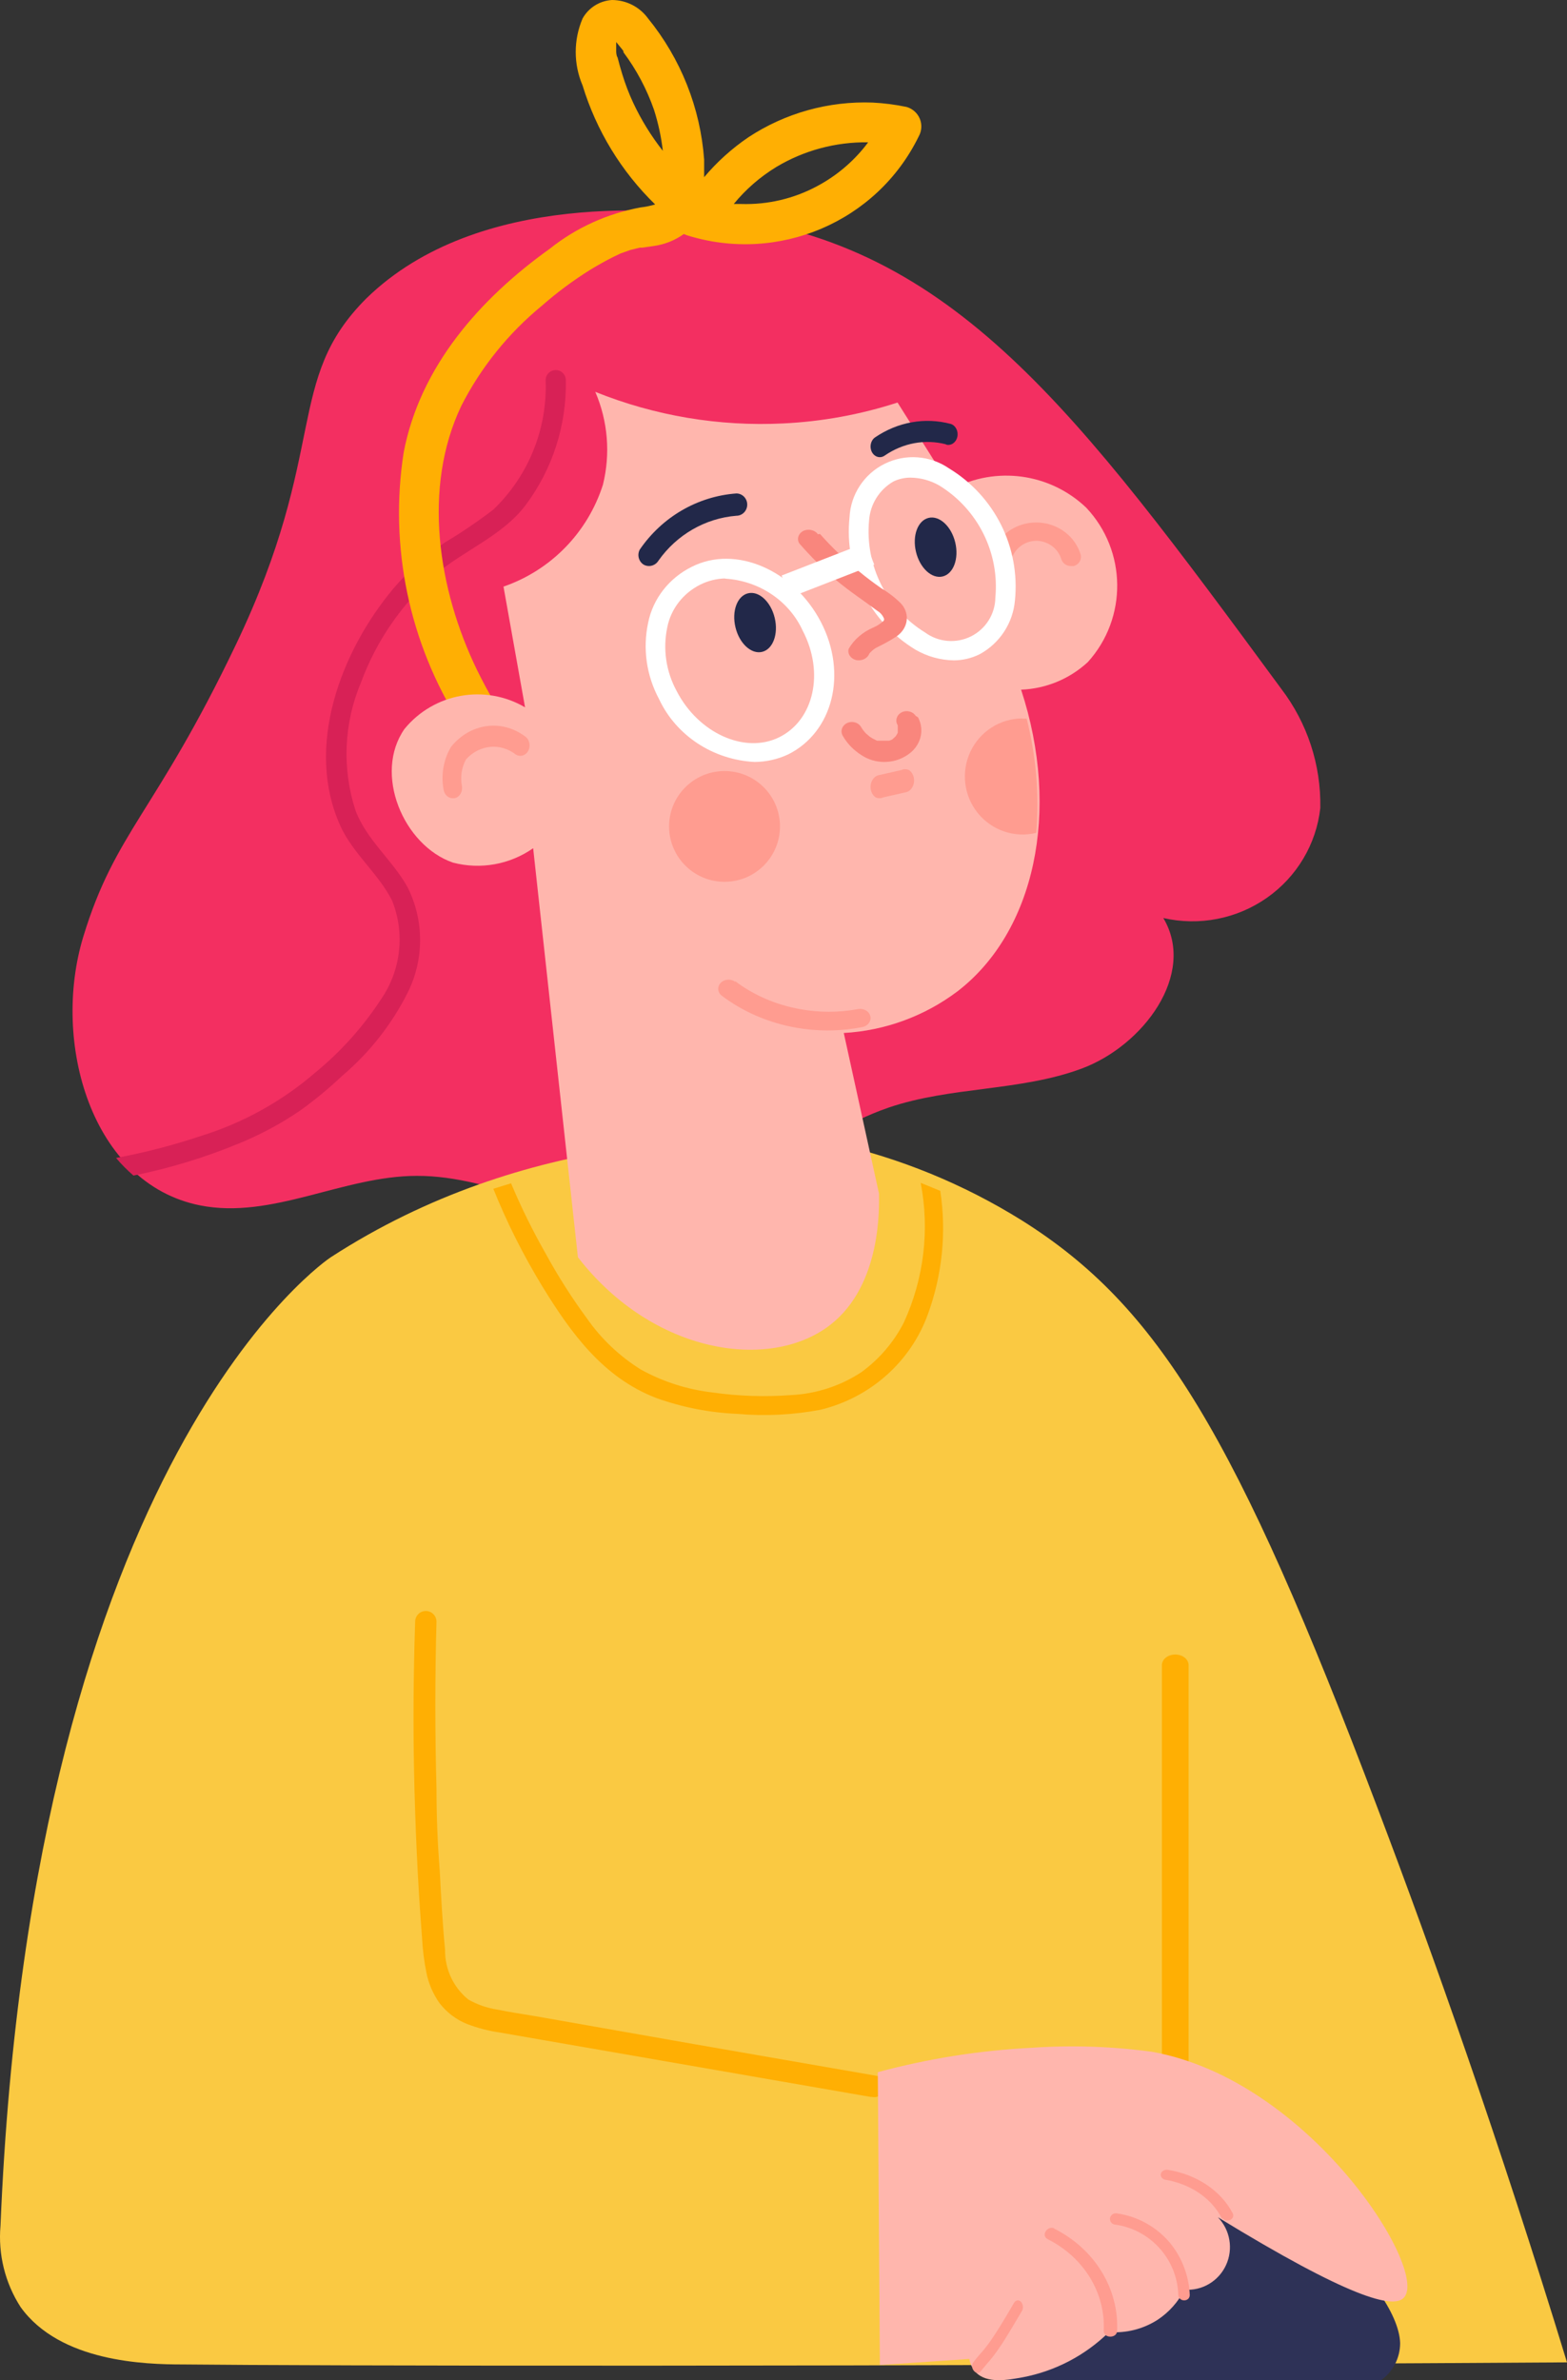 <?xml version="1.0" encoding="UTF-8"?>
<svg width="216px" height="328px" viewBox="0 0 216 328" version="1.1" xmlns="http://www.w3.org/2000/svg" xmlns:xlink="http://www.w3.org/1999/xlink">
    <rect x="0" y="0" width="216" height="328" fill="#333333" stroke="none"/>
    <title>Student 1</title>
    <g id="Page-1" stroke="none" stroke-width="1" fill="none" fill-rule="evenodd">
        <g id="Artboard-1" transform="translate(-215, -1803)">
            <g id="Student-1" transform="translate(215, 1803)">
                <path d="M92.702,29.796 C60.499,33.641 43.689,56.461 15.415,94.885 C11.794,99.62 9.889,105.417 10.005,111.348 C10.556,116.324 13.237,120.83 17.373,123.727 C21.509,126.625 26.704,127.637 31.645,126.508 C27.04,134.231 34.415,144.115 42.916,147.262 C51.418,150.408 60.95,149.709 69.516,152.633 C81.109,156.606 90.319,166.903 102.556,167.92 C113.441,168.81 123.649,161.977 134.566,162.04 C144.678,162.04 154.5,168.079 164.418,166.108 C179.457,163.121 184.932,143.575 180.52,129.083 C176.108,114.59 170.537,111.984 159.459,88.783 C146.578,61.832 152.857,52.456 141.49,41.11 C125.968,25.982 99.433,28.969 92.702,29.796 Z" id="Path" fill="#F32F61" fill-rule="nonzero" transform="translate(96, 98.5) scale(-1, 1) translate(-96, -98.5) "></path>
                <path d="M66.292,156.537 C60.501,154.743 55.143,151.774 50.553,147.816 C47.023,144.925 43.959,141.509 41.469,137.688 C38.714,133.69 38.15,128.58 39.965,124.079 C41.852,120.373 45.275,117.689 47.035,113.92 C52.057,102.994 47.035,89.8 39.805,81.142 C37.735,78.693 35.334,76.542 32.672,74.753 C30.358,73.37 28.126,71.855 25.986,70.216 C21.15,65.572 18.531,59.085 18.788,52.39 C18.788,51.622 18.165,51 17.397,51 C16.628,51 16.005,51.622 16.005,52.39 C15.883,58.599 17.842,64.671 21.571,69.641 C24.77,73.858 30.017,75.807 34.047,79.225 C38.641,83.245 42.149,88.353 44.252,94.081 C46.614,99.679 46.875,105.94 44.987,111.715 C43.42,115.805 39.901,118.52 37.822,122.258 C35.517,126.841 35.517,132.243 37.822,136.826 C40.03,141.204 43.098,145.094 46.843,148.263 C48.653,149.977 50.576,151.567 52.601,153.023 C55.266,154.844 58.119,156.375 61.11,157.591 C65.787,159.522 70.64,160.998 75.601,162 C76.465,161.257 77.268,160.445 78,159.572 C74.032,158.832 70.12,157.817 66.292,156.537 Z" id="Path" fill="#D82156" fill-rule="nonzero" transform="translate(47, 106.5) scale(-1, 1) translate(-47, -106.5) "></path>
                <path d="M126.359,62.365 C124.108,50.523 115.844,41.163 106.228,34.287 C102.6,31.391 98.301,29.433 93.719,28.588 C93.033,28.508 92.355,28.37 91.693,28.174 C96.361,23.625 99.8,17.987 101.694,11.779 C102.956,8.828 102.956,5.498 101.694,2.547 C100.872,1.068 99.344,0.107 97.642,0 C95.68,0.007 93.84,0.942 92.69,2.515 C88.16,8.075 85.455,14.873 84.94,21.998 C84.94,22.762 84.94,23.59 84.94,24.418 C83.168,22.313 81.112,20.46 78.83,18.91 C73.774,15.581 67.789,13.911 61.721,14.135 C60.143,14.214 58.573,14.416 57.026,14.74 C56.204,14.981 55.536,15.578 55.211,16.364 C54.886,17.15 54.939,18.04 55.354,18.783 C61.103,30.58 74.746,36.39 87.351,32.408 L87.737,32.249 C88.973,33.132 90.408,33.7 91.918,33.905 L93.494,34.128 L93.815,34.128 L95.102,34.446 L96.452,34.923 L96.452,34.923 L96.452,34.923 L97.385,35.369 C98.478,35.91 99.539,36.515 100.601,37.152 C102.963,38.624 105.2,40.285 107.29,42.118 C111.92,45.916 115.708,50.62 118.416,55.935 C123.787,67.236 121.632,81.212 116.262,92.291 C115.49,93.851 114.654,95.474 113.753,96.907 C113.032,98.22 113.493,99.863 114.796,100.619 C116.098,101.375 117.771,100.972 118.577,99.708 C125.609,88.587 128.371,75.334 126.359,62.365 L126.359,62.365 Z M96.066,7.036 C96.388,6.59 96.742,6.208 97.063,5.794 L97.063,5.794 C97.063,5.794 97.063,6.399 97.063,6.558 C97.063,6.717 97.063,7.004 97.063,7.067 C97.063,7.131 97.063,7.64 96.87,7.927 C96.677,8.691 96.463,9.455 96.227,10.219 C95.816,11.568 95.311,12.887 94.716,14.167 C93.613,16.521 92.243,18.742 90.632,20.788 C90.854,18.865 91.263,16.967 91.854,15.122 C92.844,12.283 94.265,9.611 96.066,7.195 L96.066,7.036 Z M69.375,25.659 C66.794,24.287 64.527,22.401 62.718,20.12 L62.332,19.611 L62.332,19.611 C66.795,19.546 71.186,20.726 75.003,23.017 C77.229,24.377 79.208,26.099 80.856,28.111 L79.826,28.111 C76.185,28.225 72.578,27.379 69.375,25.659 Z" id="Shape" fill="#FFAF03" fill-rule="nonzero" transform="translate(91, 50.5) scale(-1, 1) translate(-91, -50.5) "></path>
                <path d="M101.191,157.505 C91.969,159.571 83.163,163.18 75.144,168.178 C56.27,180.031 45.558,197.81 26.143,249.076 C18.459,269.308 9.309,295.116 0,325.544 C99.948,326.181 172.924,326.022 190.841,325.831 C195.974,325.831 207.706,325.512 213.158,317.929 C215.302,314.602 216.277,310.656 215.932,306.714 C211.532,200.391 170.437,173.276 170.437,173.276 C143.434,155.752 114.454,156.326 101.191,157.505 Z" id="Path" fill="#FAC942" fill-rule="nonzero" transform="translate(108, 241.5) scale(-1, 1) translate(-108, -241.5) "></path>
                <path d="M160.16,229.467 L160.16,326.533 C160.16,327.343 160.984,328 162,328 C163.016,328 163.84,327.343 163.84,326.533 L163.84,229.467 C163.84,228.657 163.016,228 162,228 C160.984,228 160.16,228.657 160.16,229.467 L160.16,229.467 Z" id="Path" fill="#FFAF03" fill-rule="nonzero" transform="translate(162, 278) scale(-1, 1) translate(-162, -278) "></path>
                <path d="M84.885,194.267 C88.676,194.986 92.552,195.177 96.397,194.835 C100.197,194.673 103.95,193.938 107.523,192.656 C114.887,189.845 119.356,183.623 123.279,177.212 C125.885,172.935 128.133,168.456 130,163.821 L127.556,163.063 C126.173,166.352 124.595,169.557 122.829,172.664 C121.111,175.821 119.177,178.86 117.041,181.76 C115.078,184.551 112.563,186.924 109.645,188.74 C106.579,190.428 103.201,191.501 99.709,191.898 C96.132,192.403 92.508,192.52 88.905,192.245 C85.458,192.068 82.124,190.977 79.258,189.087 C76.787,187.285 74.782,184.938 73.405,182.234 C70.643,176.208 69.835,169.493 71.09,163 L68.389,164.105 C67.523,169.821 68.108,175.657 70.093,181.097 C72.458,187.649 78.015,192.597 84.885,194.267 Z" id="Path" fill="#FFAF03" fill-rule="nonzero" transform="translate(99, 179) scale(-1, 1) translate(-99, -179) "></path>
                <path d="M58.88,288.982 L104.501,281.066 L110.067,280.096 C111.608,279.877 113.121,279.487 114.578,278.933 C116.11,278.329 117.449,277.312 118.449,275.993 C119.335,274.725 119.945,273.282 120.24,271.76 C120.54,270.246 120.732,268.713 120.816,267.172 C120.966,265.211 121.104,263.24 121.232,261.259 C121.467,257.403 121.648,253.536 121.776,249.659 C122.075,241.042 122.075,232.318 121.776,223.486 C121.776,222.665 121.117,222 120.304,222 C119.492,222 118.833,222.665 118.833,223.486 C119.046,231.133 119.046,238.78 118.833,246.428 C118.833,250.219 118.684,253.999 118.385,257.769 C118.193,261.42 118.001,265.071 117.649,268.69 C117.685,271.35 116.505,273.877 114.45,275.54 C113.211,276.244 111.856,276.715 110.451,276.93 C108.723,277.285 106.964,277.544 105.236,277.834 L83.194,281.712 L58.081,286.074 C57.702,286.179 57.381,286.433 57.188,286.779 C56.996,287.125 56.949,287.534 57.057,287.916 C57.289,288.701 58.096,289.158 58.88,288.95 L58.88,288.982 Z" id="Path" fill="#FFAF03" fill-rule="nonzero" transform="translate(89.5, 255.5) scale(-1, 1) translate(-89.5, -255.5) "></path>
                <path d="M190.054,328 L138.612,328 C136.975,326.811 136.005,324.917 136,322.901 C136.223,314.731 154.252,297.566 170.305,300.29 C182.441,302.38 194.45,316.124 192.857,323.693 C192.439,325.402 191.451,326.92 190.054,328 L190.054,328 Z" id="Path" fill="#2E3257" fill-rule="nonzero" transform="translate(164.5, 314) scale(-1, 1) translate(-164.5, -314) "></path>
                <path d="M172.944,282.201 C167.365,281.809 161.762,281.991 156.219,282.744 C134.5,286.609 118.06,312.712 121.442,316.578 C122.865,318.303 129.093,316.578 147.114,305.555 C145.421,307.307 144.98,309.936 146.007,312.154 C147.034,314.372 149.314,315.714 151.73,315.523 C152.586,317.208 153.861,318.639 155.429,319.677 C157.425,320.956 159.775,321.55 162.132,321.37 C165.402,324.582 169.537,326.749 174.019,327.6 C175.979,327.951 178.983,328.558 180.532,326.865 C180.978,326.362 181.274,325.742 181.385,325.076 L193.715,325.907 L194,285.555 C187.117,283.696 180.059,282.572 172.944,282.201 Z" id="Path" fill="#FFB6AD" fill-rule="nonzero" transform="translate(157.5, 305) scale(-1, 1) translate(-157.5, -305) "></path>
                <path d="M161.546,305.773 C162.92,302.985 165.864,300.959 169.39,300.375 C169.834,300.271 170.093,299.884 169.969,299.512 C169.844,299.139 169.384,298.922 168.94,299.026 C165.015,299.674 161.714,301.891 160.099,304.964 C159.893,305.294 160.018,305.702 160.388,305.908 C160.78,306.095 161.278,305.988 161.513,305.665 L161.546,305.773 Z" id="Path" fill="#FF9C90" fill-rule="nonzero" transform="translate(165, 302.5) scale(-1, 1) translate(-165, -302.5) "></path>
                <path d="M162.998,305.023 C160.114,305.445 157.491,306.927 155.644,309.179 C154.033,311.196 153.106,313.672 153,316.249 C153,317.25 154.52,317.25 154.58,316.249 C154.735,311.282 158.485,307.164 163.424,306.54 C163.843,306.422 164.088,305.988 163.971,305.569 C163.84,305.161 163.416,304.923 162.998,305.023 L162.998,305.023 Z" id="Path" fill="#FF9C90" fill-rule="nonzero" transform="translate(158.5, 311) scale(-1, 1) translate(-158.5, -311) "></path>
                <path d="M152.647,307.133 C147.109,309.927 143.764,315.372 144.013,321.189 C144.013,322.27 145.896,322.27 145.861,321.189 C145.604,315.971 148.597,311.075 153.57,308.575 C154.601,308.051 153.57,306.609 152.647,307.101 L152.647,307.133 Z" id="Path" fill="#FF9C90" fill-rule="nonzero" transform="translate(149, 314.5) scale(-1, 1) translate(-149, -314.5) "></path>
                <path d="M134.178,318.537 C135.049,320.013 135.921,321.49 136.819,322.896 C137.268,323.563 137.717,324.231 138.218,324.864 C138.72,325.497 139.301,326.129 139.829,326.797 C140.358,327.465 141.44,326.34 140.807,325.497 C140.173,324.653 139.75,324.266 139.248,323.634 C138.747,323.001 138.271,322.333 137.822,321.63 C136.898,320.224 136.026,318.713 135.181,317.272 C135.052,317.098 134.876,317 134.693,317 C134.509,317 134.333,317.098 134.204,317.272 C134.074,317.443 134,317.678 134,317.922 C134,318.166 134.074,318.401 134.204,318.572 L134.178,318.537 Z" id="Path" fill="#FF9C90" fill-rule="nonzero" transform="translate(137.5, 322) scale(-1, 1) translate(-137.5, -322) "></path>
                <path d="M84.279,55.471 L76.77,67.403 C70.695,64.183 63.244,65.214 58.269,69.962 C52.664,75.909 52.567,85.17 58.046,91.234 C60.561,93.562 63.825,94.912 67.248,95.041 C61.752,111.77 65.363,128.436 76.035,136.625 C80.575,140.039 86.022,142.032 91.691,142.351 L86.835,164.487 C86.835,166.118 86.387,177.026 93.577,182.592 C101.852,188.99 117.956,186.654 128.341,173.251 L134.508,116.888 C137.724,119.14 141.766,119.865 145.563,118.872 C152.401,116.505 156.555,106.62 152.241,100.447 C148.185,95.503 141.142,94.242 135.626,97.472 L138.597,80.838 C132.069,78.588 126.987,73.381 124.89,66.795 C123.834,62.529 124.204,58.035 125.944,54 C117.722,57.307 108.881,58.791 100.031,58.35 C94.676,58.094 89.379,57.126 84.279,55.471 Z" id="Path" fill="#FFB6AD" fill-rule="nonzero" transform="translate(104, 120) scale(-1, 1) translate(-104, -120) "></path>
                <path d="M116.458,98.85 C115.475,100.69 116.117,102.907 117.969,104.071 C119.838,105.31 122.373,105.31 124.242,104.071 C125.316,103.396 126.195,102.495 126.804,101.445 C127.062,101.046 127.066,100.551 126.814,100.148 C126.562,99.745 126.092,99.495 125.582,99.492 C125.072,99.489 124.599,99.733 124.341,100.133 C124.211,100.349 124.069,100.558 123.914,100.759 C123.914,100.759 123.651,101.058 123.914,100.759 L123.651,101.058 L123.092,101.535 C123.092,101.535 122.83,101.744 123.092,101.535 L122.698,101.774 L122.107,102.072 C122.403,102.072 122.107,102.072 122.107,102.072 L121.713,102.072 L121.385,102.072 C121.746,102.072 121.385,102.072 121.385,102.072 L120.925,102.072 C120.629,102.072 121.188,102.072 120.925,102.072 L120.629,102.072 L120.432,102.072 L120.432,102.072 C120.432,102.072 119.94,101.923 119.874,101.774 L119.874,101.774 L119.874,101.774 L119.578,101.505 L119.578,101.505 L119.578,101.505 C119.511,101.433 119.456,101.353 119.414,101.266 L119.25,100.998 C119.086,100.7 119.25,101.177 119.25,100.998 L119.25,100.729 C119.25,100.401 119.25,100.729 119.25,100.729 C119.241,100.61 119.241,100.491 119.25,100.371 C119.25,100.133 119.25,100.64 119.25,100.371 L119.25,100.103 C119.25,100.103 119.25,100.103 119.25,100.103 L119.25,99.954 C119.649,99.336 119.421,98.541 118.741,98.179 C118.061,97.816 117.186,98.023 116.787,98.641 L116.458,98.85 Z" id="Path" fill="#F9867D" fill-rule="nonzero" transform="translate(121.5, 101.5) scale(-1, 1) translate(-121.5, -101.5) "></path>
                <path d="M121.023,109.152 L124.238,109.882 C124.579,110.039 124.957,110.039 125.299,109.882 C125.62,109.665 125.855,109.303 125.952,108.877 C126.048,108.452 125.999,107.997 125.813,107.616 C125.63,107.238 125.33,106.962 124.977,106.848 L121.762,106.118 C121.421,105.961 121.043,105.961 120.701,106.118 C120.38,106.335 120.145,106.697 120.048,107.123 C119.952,107.548 120.001,108.003 120.187,108.384 C120.37,108.762 120.67,109.038 121.023,109.152 L121.023,109.152 Z" id="Path" fill="#FF9C90" fill-rule="nonzero" transform="translate(123, 108) scale(-1, 1) translate(-123, -108) "></path>
                <path d="M100.004,105 C98.388,104.994 96.795,104.636 95.345,103.954 C89.177,100.877 87.152,92.817 90.847,85.71 C94.542,78.603 102.574,75.034 108.647,78.11 C111.773,79.659 113.986,82.493 114.655,85.802 C115.427,89.381 114.894,93.106 113.145,96.355 C110.798,101.363 105.728,104.699 100.004,105 Z M104.052,79.741 C99.365,80.022 95.235,82.789 93.353,86.909 C90.333,92.694 91.811,99.216 96.566,101.585 C101.321,103.954 107.747,101.031 110.735,95.216 C112.197,92.52 112.651,89.426 112.02,86.448 C111.525,83.93 109.857,81.766 107.49,80.572 C106.427,80.039 105.251,79.745 104.052,79.71 L104.052,79.741 Z" id="Shape" fill="#FFFFFF" fill-rule="nonzero" transform="translate(102, 91) scale(-1, 1) translate(-102, -91) "></path>
                <path d="M117.655,135.212 C115.101,137.145 112.033,138.468 108.74,139.058 C106.104,139.548 103.381,139.548 100.746,139.058 C99.973,138.905 99.207,139.335 99.035,140.019 C98.862,140.703 99.348,141.381 100.12,141.534 C101.709,141.844 103.33,142 104.956,142 C106.403,141.998 107.847,141.871 109.266,141.621 C113.044,140.951 116.566,139.437 119.497,137.222 C120.097,136.772 120.171,135.976 119.662,135.445 C119.153,134.914 118.255,134.849 117.655,135.299 L117.655,135.212 Z" id="Path" fill="#FF9C90" fill-rule="nonzero" transform="translate(109.5, 138.5) scale(-1, 1) translate(-109.5, -138.5) "></path>
                <path d="M71.825,102.917 C69.215,99.677 64.907,99.057 61.66,101.454 C61.26,101.703 61.009,102.175 61,102.691 C60.992,103.206 61.228,103.688 61.619,103.954 C62.01,104.22 62.498,104.231 62.898,103.981 C65.033,102.322 67.909,102.601 69.763,104.646 C70.37,105.747 70.571,107.072 70.322,108.337 C70.262,108.712 70.338,109.099 70.531,109.411 C70.725,109.723 71.021,109.935 71.354,110 L71.589,110 C72.216,110.009 72.754,109.5 72.856,108.803 C73.233,106.764 72.861,104.64 71.825,102.917 L71.825,102.917 Z" id="Path" fill="#FF9C90" fill-rule="nonzero" transform="translate(67, 105) scale(-1, 1) translate(-67, -105) "></path>
                <path d="M146.367,76.535 C146.589,76.96 147.032,77.24 147.527,77.268 C148.023,77.297 148.496,77.07 148.77,76.673 C149.044,76.276 149.075,75.77 148.853,75.345 C147.675,73.118 145.198,71.802 142.601,72.024 C140.004,72.246 137.81,73.96 137.061,76.352 C136.953,76.688 136.989,77.051 137.163,77.361 C137.337,77.671 137.633,77.901 137.986,78 L138.368,78 C138.986,78.01 139.534,77.622 139.707,77.054 C140.141,75.611 141.486,74.593 143.053,74.521 C144.476,74.506 145.775,75.296 146.367,76.535 Z" id="Path" fill="#FF9C90" fill-rule="nonzero" transform="translate(143, 75) scale(-1, 1) translate(-143, -75) "></path>
                <ellipse id="Oval" fill="#FF9C90" fill-rule="nonzero" transform="translate(99.872, 113.886) scale(-1, 1) rotate(-89.36) translate(-99.872, -113.886) " cx="99.872" cy="113.886" rx="7.631" ry="7.644"></ellipse>
                <path d="M135.065,99.033 L134.482,99.033 C133.178,104.169 132.73,109.488 133.156,114.772 C136.137,115.503 139.27,114.445 141.209,112.055 C143.149,109.665 143.548,106.367 142.235,103.579 C140.923,100.791 138.133,99.009 135.065,99 L135.065,99.033 Z" id="Path" fill="#FF9C90" fill-rule="nonzero" transform="translate(138, 107) scale(-1, 1) translate(-138, -107) "></path>
                <path d="M125.505,91 C124.274,90.992 123.062,90.703 121.96,90.156 C119.199,88.653 117.374,85.875 117.099,82.752 C116.352,75.442 119.891,68.356 126.195,64.539 C128.813,62.742 132.204,62.501 135.052,63.91 C137.899,65.318 139.756,68.154 139.901,71.318 C140.648,78.628 137.109,85.715 130.805,89.532 C129.195,90.468 127.369,90.974 125.505,91 Z M131.495,65.82 C130.095,65.836 128.723,66.213 127.512,66.913 C122.208,70.182 119.22,76.16 119.796,82.346 C119.822,84.619 121.124,86.687 123.166,87.701 C125.209,88.715 127.65,88.505 129.488,87.157 C134.792,83.888 137.78,77.91 137.204,71.724 C137.05,69.489 135.793,67.476 133.848,66.351 C133.105,65.993 132.289,65.812 131.464,65.82 L131.495,65.82 Z" id="Shape" fill="#FFFFFF" fill-rule="nonzero" transform="translate(128.5, 77) scale(-1, 1) translate(-128.5, -77) "></path>
                <path d="M121.977,73.573 C120.343,75.422 118.537,77.155 116.577,78.752 C115.598,79.557 114.573,80.332 113.502,81.077 C112.504,81.673 111.597,82.375 110.802,83.167 C110.171,83.859 109.895,84.743 110.036,85.615 C110.178,86.486 110.726,87.271 111.554,87.787 C112.273,88.251 113.027,88.673 113.809,89.053 C114.358,89.292 114.827,89.647 115.176,90.083 C115.422,90.737 116.209,91.121 116.988,90.965 C117.759,90.766 118.212,90.078 118.013,89.406 C117.281,88.128 116.08,87.093 114.595,86.463 C114.068,86.234 113.593,85.925 113.194,85.55 C113.109,85.423 113.109,85.266 113.194,85.138 C113.377,84.732 113.699,84.383 114.117,84.138 C115.997,82.725 117.944,81.46 119.722,79.959 C121.555,78.377 123.257,76.686 124.813,74.897 C125.204,74.286 124.962,73.518 124.267,73.161 C123.557,72.824 122.665,73.033 122.25,73.632 L121.977,73.573 Z" id="Path" fill="#F9867D" fill-rule="nonzero" transform="translate(117.5, 82) scale(-1, 1) translate(-117.5, -82) "></path>
                <path d="M121.604,61.228 C124.492,60.482 127.52,61.04 130.061,62.786 C130.663,63.207 131.448,62.987 131.814,62.295 C132.18,61.603 131.989,60.7 131.387,60.279 C128.246,58.143 124.512,57.476 120.956,58.415 C120.272,58.621 119.863,59.425 120.042,60.211 C120.221,60.997 120.92,61.467 121.604,61.262 L121.604,61.228 Z" id="Path" fill="#222849" fill-rule="nonzero" transform="translate(126, 60.5) scale(-1, 1) translate(-126, -60.5) "></path>
                <path d="M89.497,71.073 C93.784,71.421 97.707,73.68 100.232,77.254 C100.661,77.957 101.545,78.204 102.262,77.819 C102.962,77.39 103.205,76.468 102.812,75.735 C99.732,71.233 94.842,68.392 89.497,68 C88.67,68 88,68.688 88,69.536 C88,70.385 88.67,71.073 89.497,71.073 L89.497,71.073 Z" id="Path" fill="#222849" fill-rule="nonzero" transform="translate(95.5, 73) scale(-1, 1) translate(-95.5, -73) "></path>
                <ellipse id="Oval" fill="#222849" fill-rule="nonzero" transform="translate(104.083, 85.795) scale(-1, 1) rotate(-76.54) translate(-104.083, -85.795) " cx="104.083" cy="85.795" rx="4.151" ry="2.782"></ellipse>
                <ellipse id="Oval" fill="#222849" fill-rule="nonzero" transform="translate(128.968, 75.403) scale(-1, 1) rotate(-76.54) translate(-128.968, -75.403) " cx="128.968" cy="75.403" rx="4.151" ry="2.782"></ellipse>
                <polygon id="Rectangle" fill="#FFFFFF" fill-rule="nonzero" transform="translate(114.124, 78.558) scale(-1, 1) rotate(21.29) translate(-114.124, -78.558) " points="107.906 76.949 120.344 76.942 120.342 80.168 107.904 80.175"></polygon>
                <ellipse id="Oval" transform="translate(101, 88) scale(-1, 1) translate(-101, -88) " cx="101" cy="88" rx="5" ry="6"></ellipse>
            </g>
        </g>
    </g>
</svg>